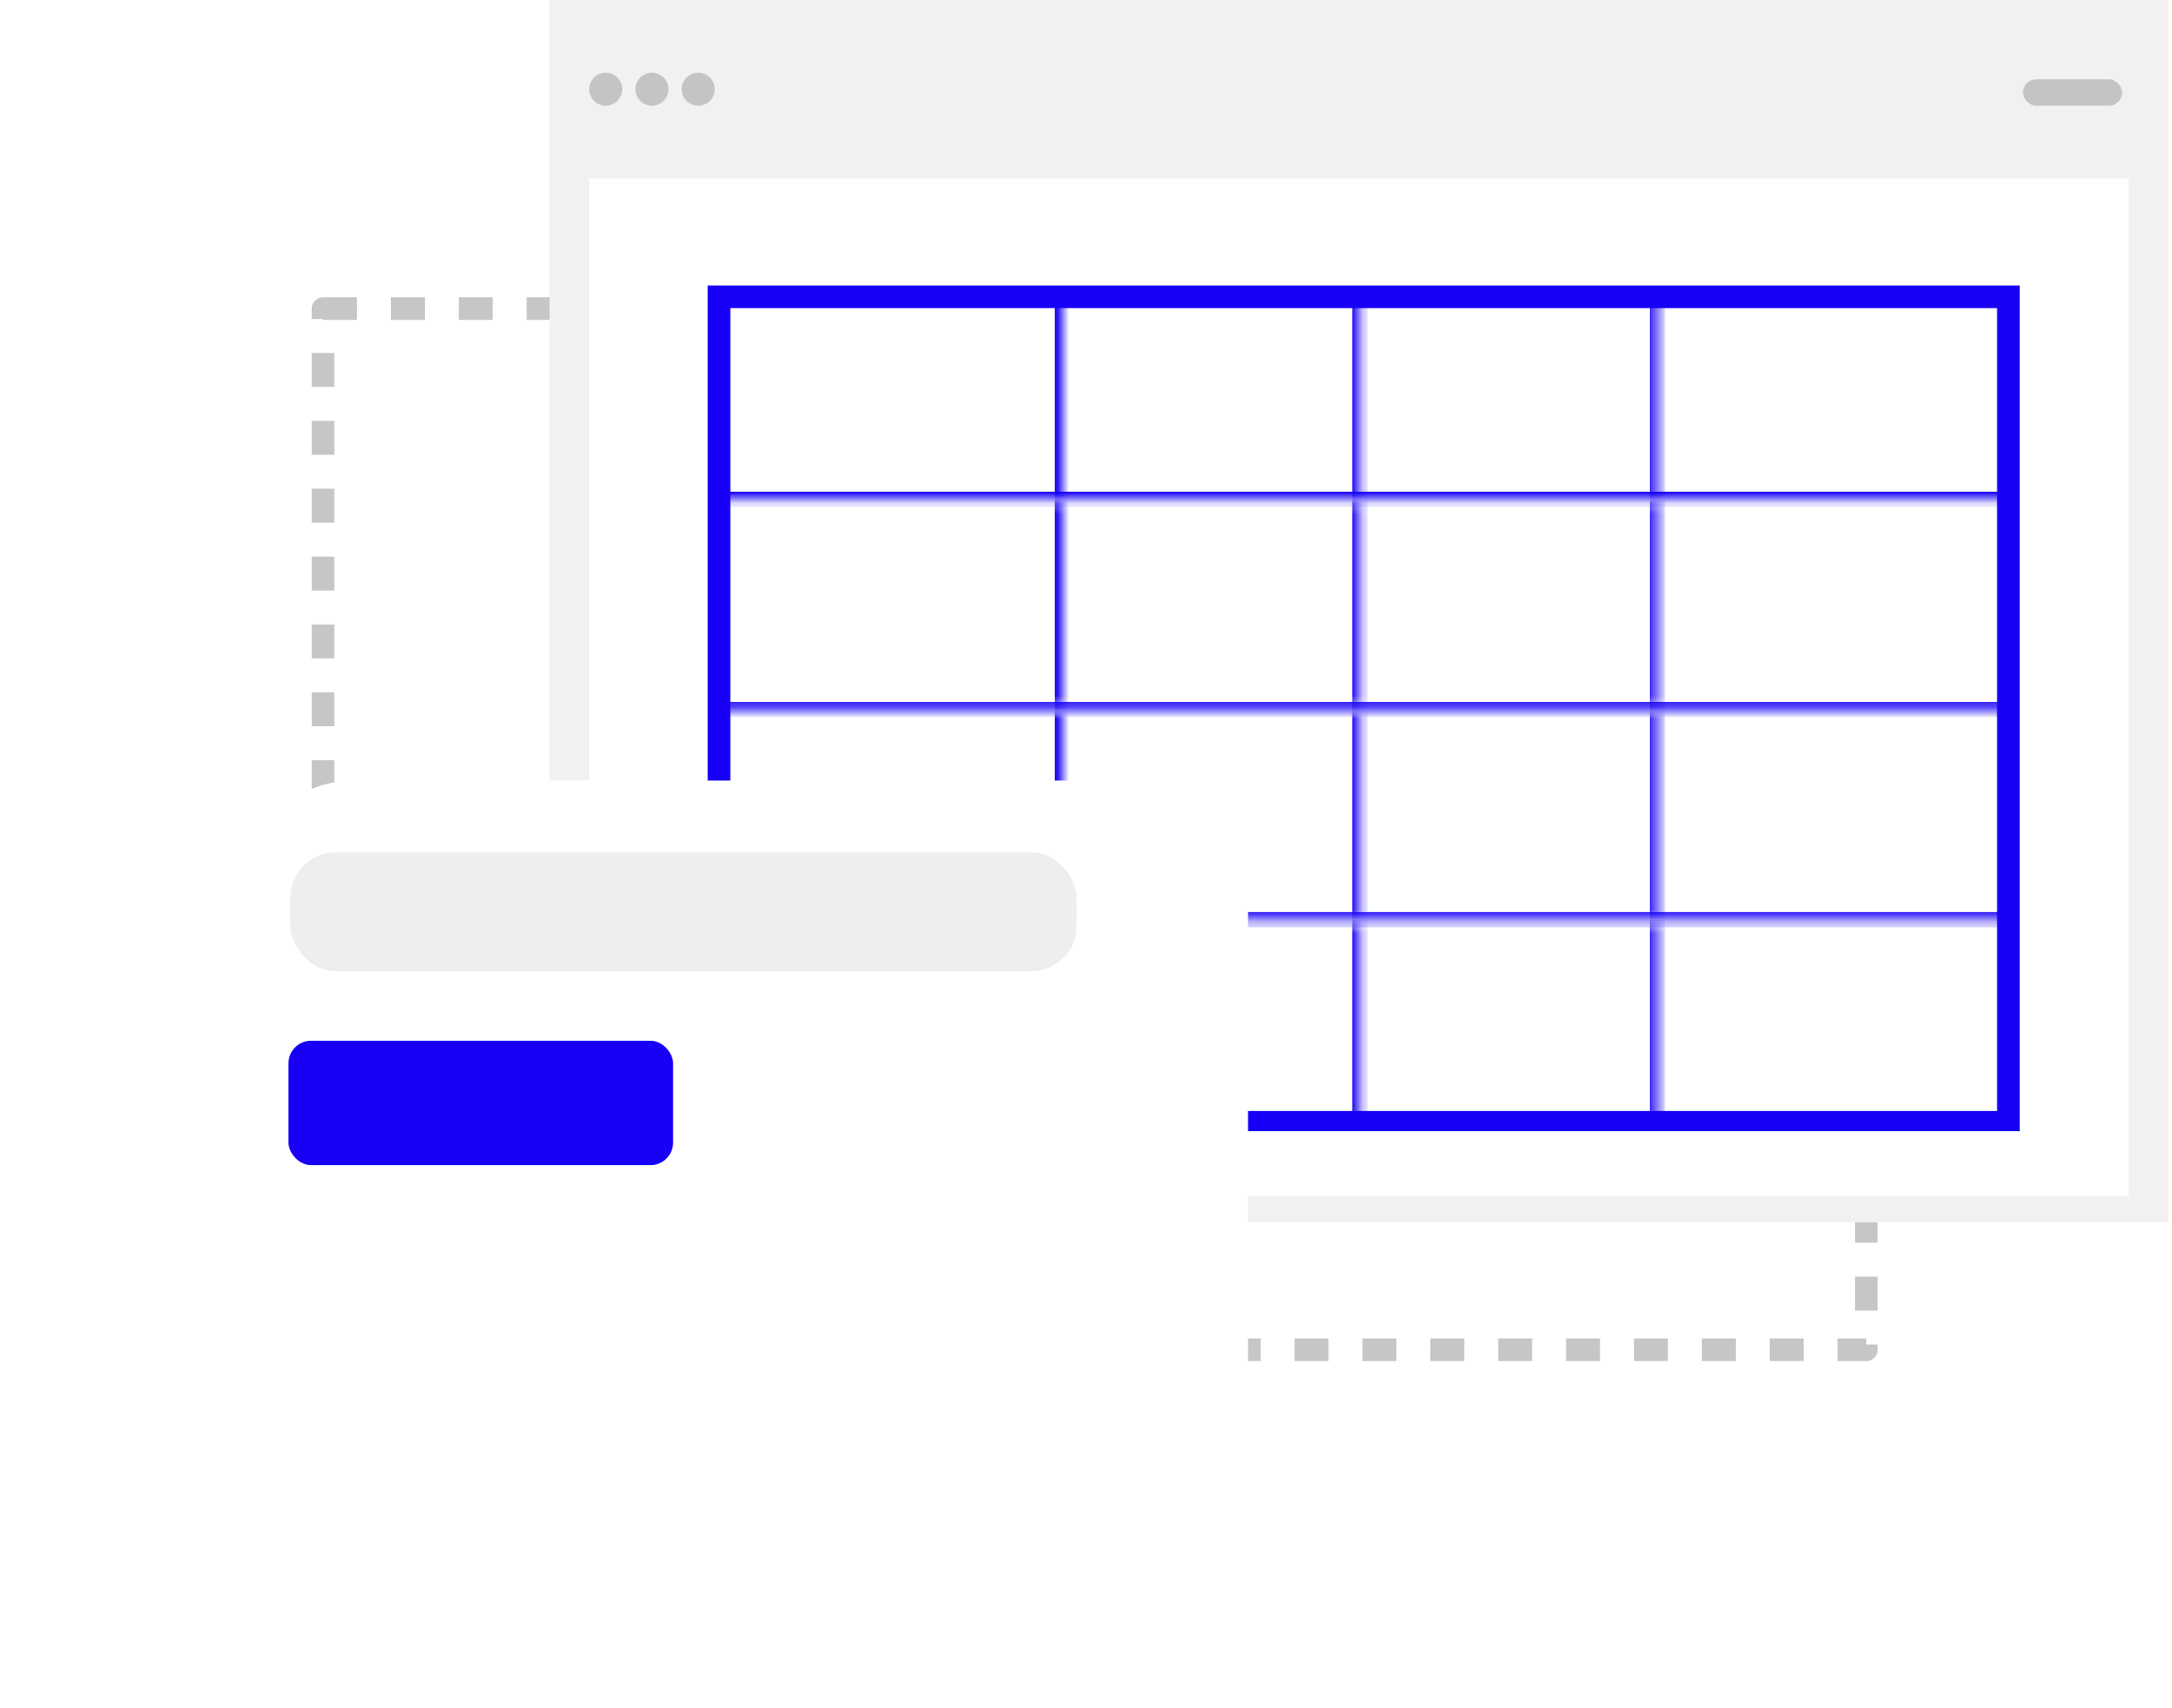 <svg width="192" height="151" viewBox="0 0 192 151" fill="none" xmlns="http://www.w3.org/2000/svg">
<rect x="28.554" y="27.283" width="136.425" height="92.035" stroke="#C6C6C6" stroke-width="2" stroke-linejoin="round" stroke-dasharray="3 3"/>
<rect x="48.58" width="143.097" height="108.053" fill="#F1F1F1"/>
<rect x="52.084" y="15.77" width="136.088" height="89.947" fill="white"/>
<rect x="178.827" y="7.009" width="8.761" height="2.336" rx="1.168" fill="#C4C4C4"/>
<rect x="114.58" y="69.504" width="25.115" height="2.336" rx="1.168" fill="white"/>
<rect x="69.606" y="38.549" width="25.115" height="2.336" rx="1.168" fill="white"/>
<rect x="144.951" y="69.504" width="25.115" height="2.336" rx="1.168" fill="white"/>
<rect x="114.58" y="73.593" width="25.115" height="2.336" rx="1.168" fill="white"/>
<rect x="69.606" y="42.637" width="25.115" height="2.336" rx="1.168" fill="white"/>
<rect x="144.951" y="73.593" width="25.115" height="2.336" rx="1.168" fill="white"/>
<rect x="114.58" y="77.681" width="14.018" height="2.336" rx="1.168" fill="white"/>
<rect x="69.606" y="46.726" width="14.018" height="2.336" rx="1.168" fill="white"/>
<rect x="144.951" y="77.681" width="14.018" height="2.336" rx="1.168" fill="white"/>
<circle cx="53.544" cy="7.885" r="1.46" fill="#C4C4C4"/>
<circle cx="57.633" cy="7.885" r="1.46" fill="#C4C4C4"/>
<circle cx="61.722" cy="7.885" r="1.46" fill="#C4C4C4"/>
<g clip-path="url(#clip0_147_3297)">
<path d="M177.537 26.237H63.56V99.21H177.537V26.237Z" stroke="#1700F5" stroke-width="2"/>
<mask id="mask0_147_3297" style="mask-type:luminance" maskUnits="userSpaceOnUse" x="62" y="25" width="117" height="20">
<path d="M62.886 25.562H178.211V44.143H62.886V25.562Z" fill="white"/>
</mask>
<g mask="url(#mask0_147_3297)">
<mask id="mask1_147_3297" style="mask-type:luminance" maskUnits="userSpaceOnUse" x="62" y="25" width="32" height="20">
<path d="M62.886 25.562H93.909V44.143H62.886V25.562Z" fill="white"/>
</mask>
<g mask="url(#mask1_147_3297)">
<path d="M93.234 25.562V44.143H94.583V25.562H93.234Z" fill="#1700F5"/>
</g>
<mask id="mask2_147_3297" style="mask-type:luminance" maskUnits="userSpaceOnUse" x="93" y="25" width="28" height="20">
<path d="M93.909 25.562H120.212V44.143H93.909V25.562Z" fill="white"/>
</mask>
<g mask="url(#mask2_147_3297)">
<path d="M119.537 25.562V44.143H120.886V25.562H119.537Z" fill="#1700F5"/>
</g>
<mask id="mask3_147_3297" style="mask-type:luminance" maskUnits="userSpaceOnUse" x="120" y="25" width="27" height="20">
<path d="M120.211 25.562H146.513V44.143H120.211V25.562Z" fill="white"/>
</mask>
<g mask="url(#mask3_147_3297)">
<path d="M145.839 25.562V44.143H147.188V25.562H145.839Z" fill="#1700F5"/>
</g>
<mask id="mask4_147_3297" style="mask-type:luminance" maskUnits="userSpaceOnUse" x="146" y="25" width="33" height="20">
<path d="M146.514 25.562H178.211V44.143H146.514V25.562Z" fill="white"/>
</mask>
<g mask="url(#mask4_147_3297)">
<path d="M177.537 25.562V44.143H178.886V25.562H177.537Z" fill="#1700F5"/>
</g>
</g>
<mask id="mask5_147_3297" style="mask-type:luminance" maskUnits="userSpaceOnUse" x="62" y="25" width="117" height="20">
<path d="M62.886 25.562H178.211V44.143H62.886V25.562Z" fill="white"/>
</mask>
<g mask="url(#mask5_147_3297)">
<path d="M178.211 43.467H62.886V44.819H178.211V43.467Z" fill="#1700F5"/>
</g>
<mask id="mask6_147_3297" style="mask-type:luminance" maskUnits="userSpaceOnUse" x="62" y="44" width="117" height="19">
<path d="M62.886 44.143H178.211V62.724H62.886V44.143Z" fill="white"/>
</mask>
<g mask="url(#mask6_147_3297)">
<mask id="mask7_147_3297" style="mask-type:luminance" maskUnits="userSpaceOnUse" x="62" y="44" width="32" height="19">
<path d="M62.886 44.143H93.909V62.724H62.886V44.143Z" fill="white"/>
</mask>
<g mask="url(#mask7_147_3297)">
<path d="M93.234 44.143V62.724H94.583V44.143H93.234Z" fill="#1700F5"/>
</g>
<mask id="mask8_147_3297" style="mask-type:luminance" maskUnits="userSpaceOnUse" x="93" y="44" width="28" height="19">
<path d="M93.909 44.143H120.212V62.724H93.909V44.143Z" fill="white"/>
</mask>
<g mask="url(#mask8_147_3297)">
<path d="M119.537 44.143V62.724H120.886V44.143H119.537Z" fill="#1700F5"/>
</g>
<mask id="mask9_147_3297" style="mask-type:luminance" maskUnits="userSpaceOnUse" x="120" y="44" width="27" height="19">
<path d="M120.211 44.143H146.513V62.724H120.211V44.143Z" fill="white"/>
</mask>
<g mask="url(#mask9_147_3297)">
<path d="M145.839 44.143V62.724H147.188V44.143H145.839Z" fill="#1700F5"/>
</g>
<mask id="mask10_147_3297" style="mask-type:luminance" maskUnits="userSpaceOnUse" x="146" y="44" width="33" height="19">
<path d="M146.514 44.143H178.211V62.724H146.514V44.143Z" fill="white"/>
</mask>
<g mask="url(#mask10_147_3297)">
<path d="M177.537 44.143V62.724H178.886V44.143H177.537Z" fill="#1700F5"/>
</g>
</g>
<mask id="mask11_147_3297" style="mask-type:luminance" maskUnits="userSpaceOnUse" x="62" y="44" width="117" height="19">
<path d="M62.886 44.143H178.211V62.724H62.886V44.143Z" fill="white"/>
</mask>
<g mask="url(#mask11_147_3297)">
<path d="M178.211 62.048H62.886V63.4H178.211V62.048Z" fill="#1700F5"/>
</g>
<mask id="mask12_147_3297" style="mask-type:luminance" maskUnits="userSpaceOnUse" x="62" y="62" width="117" height="20">
<path d="M62.886 62.724H178.211V81.305H62.886V62.724Z" fill="white"/>
</mask>
<g mask="url(#mask12_147_3297)">
<mask id="mask13_147_3297" style="mask-type:luminance" maskUnits="userSpaceOnUse" x="62" y="62" width="32" height="20">
<path d="M62.886 62.724H93.909V81.305H62.886V62.724Z" fill="white"/>
</mask>
<g mask="url(#mask13_147_3297)">
<path d="M93.234 62.724V81.305H94.583V62.724H93.234Z" fill="#1700F5"/>
</g>
<mask id="mask14_147_3297" style="mask-type:luminance" maskUnits="userSpaceOnUse" x="93" y="62" width="28" height="20">
<path d="M93.909 62.724H120.212V81.305H93.909V62.724Z" fill="white"/>
</mask>
<g mask="url(#mask14_147_3297)">
<path d="M119.537 62.724V81.305H120.886V62.724H119.537Z" fill="#1700F5"/>
</g>
<mask id="mask15_147_3297" style="mask-type:luminance" maskUnits="userSpaceOnUse" x="120" y="62" width="27" height="20">
<path d="M120.211 62.724H146.513V81.305H120.211V62.724Z" fill="white"/>
</mask>
<g mask="url(#mask15_147_3297)">
<path d="M145.839 62.724V81.305H147.188V62.724H145.839Z" fill="#1700F5"/>
</g>
<mask id="mask16_147_3297" style="mask-type:luminance" maskUnits="userSpaceOnUse" x="146" y="62" width="33" height="20">
<path d="M146.514 62.724H178.211V81.305H146.514V62.724Z" fill="white"/>
</mask>
<g mask="url(#mask16_147_3297)">
<path d="M177.537 62.724V81.305H178.886V62.724H177.537Z" fill="#1700F5"/>
</g>
</g>
<mask id="mask17_147_3297" style="mask-type:luminance" maskUnits="userSpaceOnUse" x="62" y="62" width="117" height="20">
<path d="M62.886 62.724H178.211V81.305H62.886V62.724Z" fill="white"/>
</mask>
<g mask="url(#mask17_147_3297)">
<path d="M178.211 80.629H62.886V81.981H178.211V80.629Z" fill="#1700F5"/>
</g>
<mask id="mask18_147_3297" style="mask-type:luminance" maskUnits="userSpaceOnUse" x="62" y="81" width="117" height="19">
<path d="M62.886 81.305H178.211V99.886H62.886V81.305Z" fill="white"/>
</mask>
<g mask="url(#mask18_147_3297)">
<mask id="mask19_147_3297" style="mask-type:luminance" maskUnits="userSpaceOnUse" x="62" y="81" width="32" height="19">
<path d="M62.886 81.305H93.909V99.886H62.886V81.305Z" fill="white"/>
</mask>
<g mask="url(#mask19_147_3297)">
<path d="M93.234 81.305V99.886H94.583V81.305H93.234Z" fill="#1700F5"/>
</g>
<mask id="mask20_147_3297" style="mask-type:luminance" maskUnits="userSpaceOnUse" x="93" y="81" width="28" height="19">
<path d="M93.909 81.305H120.212V99.886H93.909V81.305Z" fill="white"/>
</mask>
<g mask="url(#mask20_147_3297)">
<path d="M119.537 81.305V99.886H120.886V81.305H119.537Z" fill="#1700F5"/>
</g>
<mask id="mask21_147_3297" style="mask-type:luminance" maskUnits="userSpaceOnUse" x="120" y="81" width="27" height="19">
<path d="M120.211 81.305H146.513V99.886H120.211V81.305Z" fill="white"/>
</mask>
<g mask="url(#mask21_147_3297)">
<path d="M145.839 81.305V99.886H147.188V81.305H145.839Z" fill="#1700F5"/>
</g>
<mask id="mask22_147_3297" style="mask-type:luminance" maskUnits="userSpaceOnUse" x="146" y="81" width="33" height="19">
<path d="M146.514 81.305H178.211V99.886H146.514V81.305Z" fill="white"/>
</mask>
<g mask="url(#mask22_147_3297)">
<path d="M177.537 81.305V99.886H178.886V81.305H177.537Z" fill="#1700F5"/>
</g>
</g>
<mask id="mask23_147_3297" style="mask-type:luminance" maskUnits="userSpaceOnUse" x="62" y="81" width="117" height="19">
<path d="M62.886 81.305H178.211V99.886H62.886V81.305Z" fill="white"/>
</mask>
<g mask="url(#mask23_147_3297)">
<path d="M178.211 99.21H62.886V100.562H178.211V99.21Z" fill="#1700F5"/>
</g>
</g>
<g filter="url(#filter0_d_147_3297)">
<rect x="16.323" y="59" width="89" height="61" rx="10" fill="white"/>
</g>
<rect x="25.669" y="75.345" width="69.504" height="10.513" rx="4" fill="#EEEEEE"/>
<rect x="25.5" y="92" width="34" height="11" rx="2" fill="#1700F5"/>
<defs>
<filter id="filter0_d_147_3297" x="0.323" y="48" width="131" height="103" filterUnits="userSpaceOnUse" color-interpolation-filters="sRGB">
<feFlood flood-opacity="0" result="BackgroundImageFix"/>
<feColorMatrix in="SourceAlpha" type="matrix" values="0 0 0 0 0 0 0 0 0 0 0 0 0 0 0 0 0 0 127 0" result="hardAlpha"/>
<feOffset dx="5" dy="10"/>
<feGaussianBlur stdDeviation="10.5"/>
<feComposite in2="hardAlpha" operator="out"/>
<feColorMatrix type="matrix" values="0 0 0 0 0.7 0 0 0 0 0.7 0 0 0 0 0.7 0 0 0 0.25 0"/>
<feBlend mode="normal" in2="BackgroundImageFix" result="effect1_dropShadow_147_3297"/>
<feBlend mode="normal" in="SourceGraphic" in2="effect1_dropShadow_147_3297" result="shape"/>
</filter>
<clipPath id="clip0_147_3297">
<rect width="116" height="75" fill="white" transform="translate(62.549 25)"/>
</clipPath>
</defs>
</svg>
